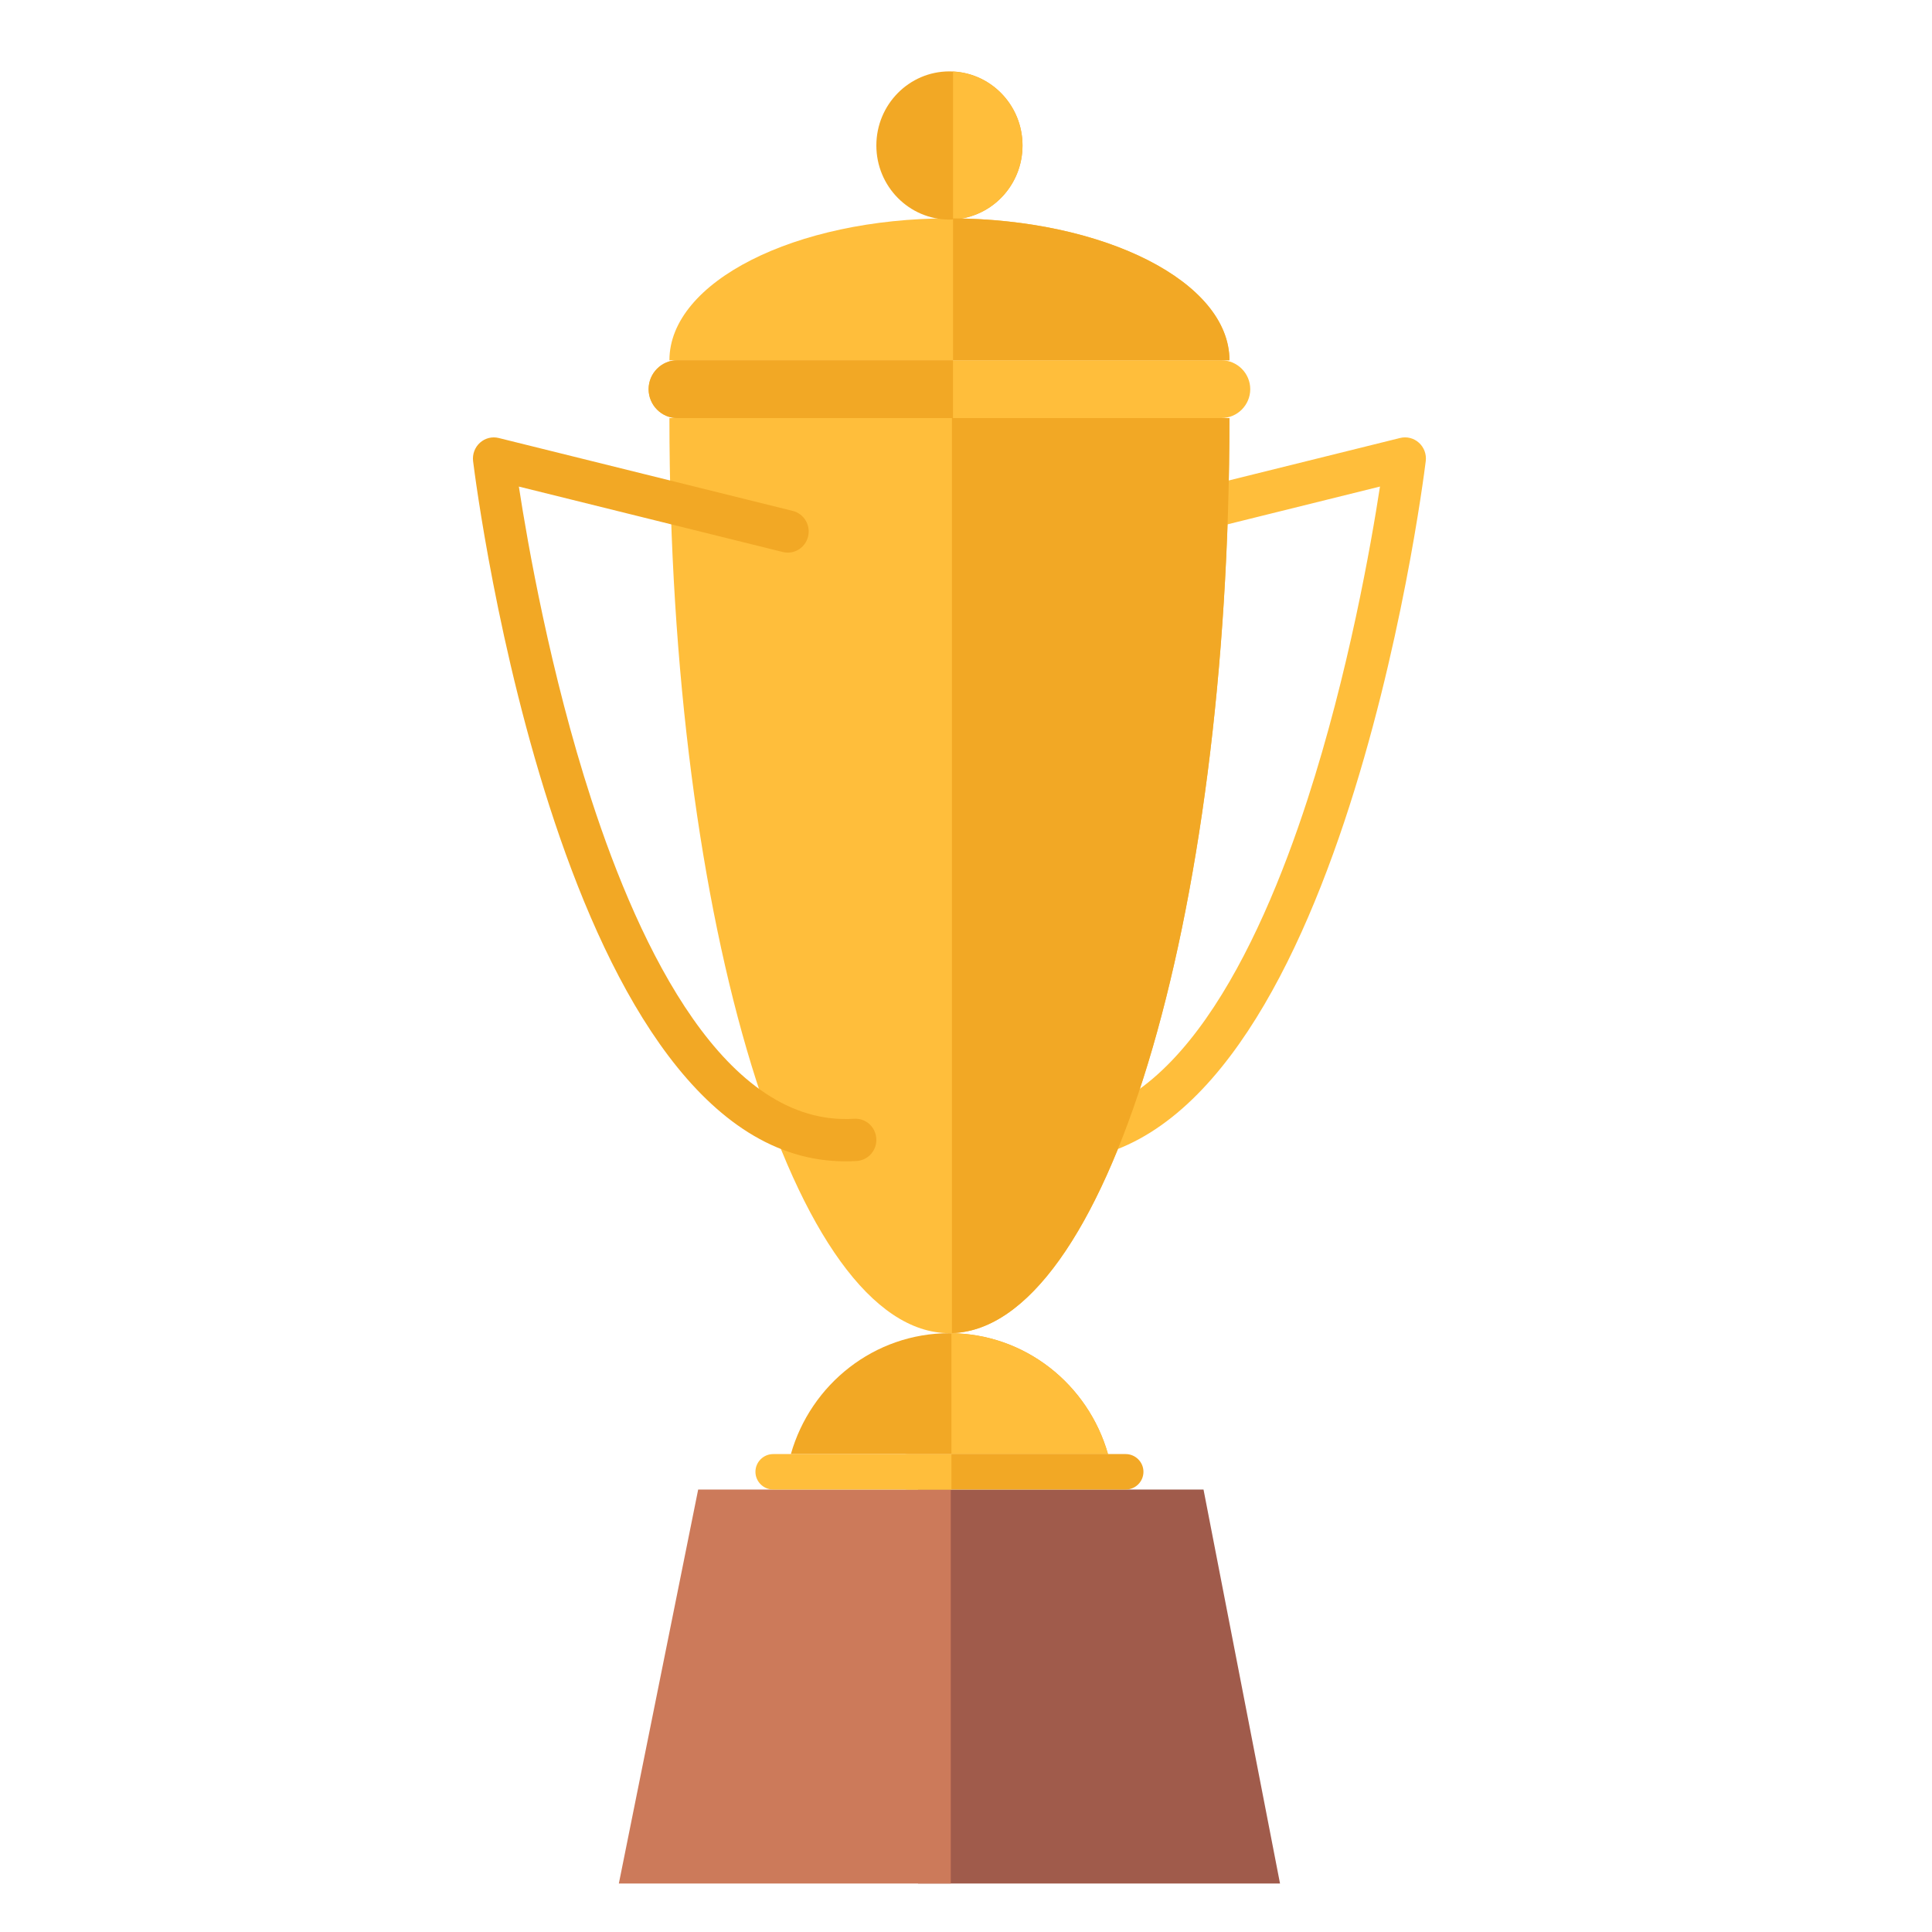 <?xml version="1.0" encoding="utf-8"?>
<!-- Generator: Adobe Illustrator 23.0.0, SVG Export Plug-In . SVG Version: 6.00 Build 0)  -->
<svg version="1.1" id="Capa_1" xmlns="http://www.w3.org/2000/svg" xmlns:xlink="http://www.w3.org/1999/xlink" x="0px" y="0px"
	 viewBox="0 0 800 800" enable-background="new 0 0 800 800" xml:space="preserve">
<g>
	<path fill="#A05B4B" d="M380.14,616.78h118.21l31.68,163.14H380.14V616.78z"/>
	<path fill="#CC7A5A" d="M393.71,779.92H256.25l32.85-163.14h104.6V779.92z"/>
	<path fill="#F2A825" d="M327.48,602.11c8.22-28.91,34.5-50.07,65.66-50.07c31.16,0,57.43,21.15,65.66,50.07H327.48z"/>
	<path fill="#FFBE3B" d="M393.98,552.07c30.79,0.38,56.67,21.38,64.82,50.03h-64.82V552.07z"/>
	<path fill="#F2A825" d="M473.48,609.44L473.48,609.44c0,4.04-3.3,7.34-7.34,7.34H376.1c-4.04,0-7.34-3.3-7.34-7.34l0,0
		c0-4.04,3.3-7.34,7.34-7.34h90.04C470.17,602.11,473.48,605.41,473.48,609.44z"/>
	<path fill="#FFBE3B" d="M393.98,616.78h-73.82c-4.04,0-7.35-3.3-7.35-7.34c0-4.04,3.31-7.34,7.35-7.34h73.82V616.78z"/>
	<path fill="#FFBE3B" d="M431.49,480.73c-4.76-0.31-8.38-4.47-8.08-9.3c0.3-4.83,4.37-8.48,9.17-8.19
		c53.27,3.41,88.59-69.96,108.8-132.11c17.03-52.39,26.39-105.91,30.04-129.66l-109.31,27.1c-4.63,1.15-9.31-1.73-10.45-6.43
		c-1.13-4.7,1.7-9.44,6.34-10.59l121.75-30.19c2.76-0.69,5.68,0.05,7.8,1.97c2.12,1.92,3.18,4.77,2.82,7.63
		c-1.48,11.99-37.23,289.93-154.1,289.91C434.7,480.88,433.1,480.83,431.49,480.73z"/>
	<path fill="#FFBE3B" d="M277.19,173.12h231.89c0,209.27-51.91,378.92-115.95,378.92S277.19,382.39,277.19,173.12z"/>
	<path fill="#F2A825" d="M509.09,173.12c0,208.15-51.36,377.07-114.92,378.88V173.12H509.09z"/>
	<path fill="#FFBE3B" d="M509.09,149.18H277.19c0-32.46,51.91-58.77,115.95-58.77S509.09,116.72,509.09,149.18z"/>
	<path fill="#FFBE3B" d="M505.73,173.12H280.55c-6.58,0-11.97-5.39-11.97-11.97v0c0-6.58,5.39-11.97,11.97-11.97h225.18
		c6.58,0,11.97,5.39,11.97,11.97v0C517.7,167.73,512.32,173.12,505.73,173.12z"/>
	<path fill="#F2A825" d="M394.63,173.12H280.38c-6.49,0-11.81-5.39-11.81-11.97s5.31-11.97,11.81-11.97h114.24V173.12z"/>
	<path fill="#F2A825" d="M393.14,90.92c-16.71,0-30.26-13.74-30.26-30.68s13.55-30.68,30.26-30.68c16.71,0,30.26,13.74,30.26,30.68
		S409.85,90.92,393.14,90.92z"/>
	<path fill="#F2A825" d="M350,480.88c-116.87,0.02-152.62-277.93-154.1-289.91c-0.35-2.86,0.7-5.71,2.82-7.63
		c2.12-1.92,5.04-2.66,7.8-1.97l121.75,30.19c4.64,1.15,7.48,5.89,6.34,10.59c-1.13,4.7-5.82,7.58-10.45,6.43l-109.31-27.1
		c3.65,23.75,13,77.26,30.04,129.66c20.2,62.15,55.53,135.52,108.8,132.11c4.8-0.29,8.87,3.36,9.17,8.19
		c0.3,4.83-3.32,8.99-8.08,9.3C353.18,480.83,351.58,480.88,350,480.88z"/>
	<path fill="#FFBE3B" d="M423.4,60.24c0,16.43-12.75,29.81-28.77,30.6V29.64C410.64,30.43,423.4,43.81,423.4,60.24z"/>
	<path fill="#F2A825" d="M394.63,90.43c63.35,0.41,114.46,26.54,114.46,58.75H394.63V90.43z"/>
</g>
</svg>
